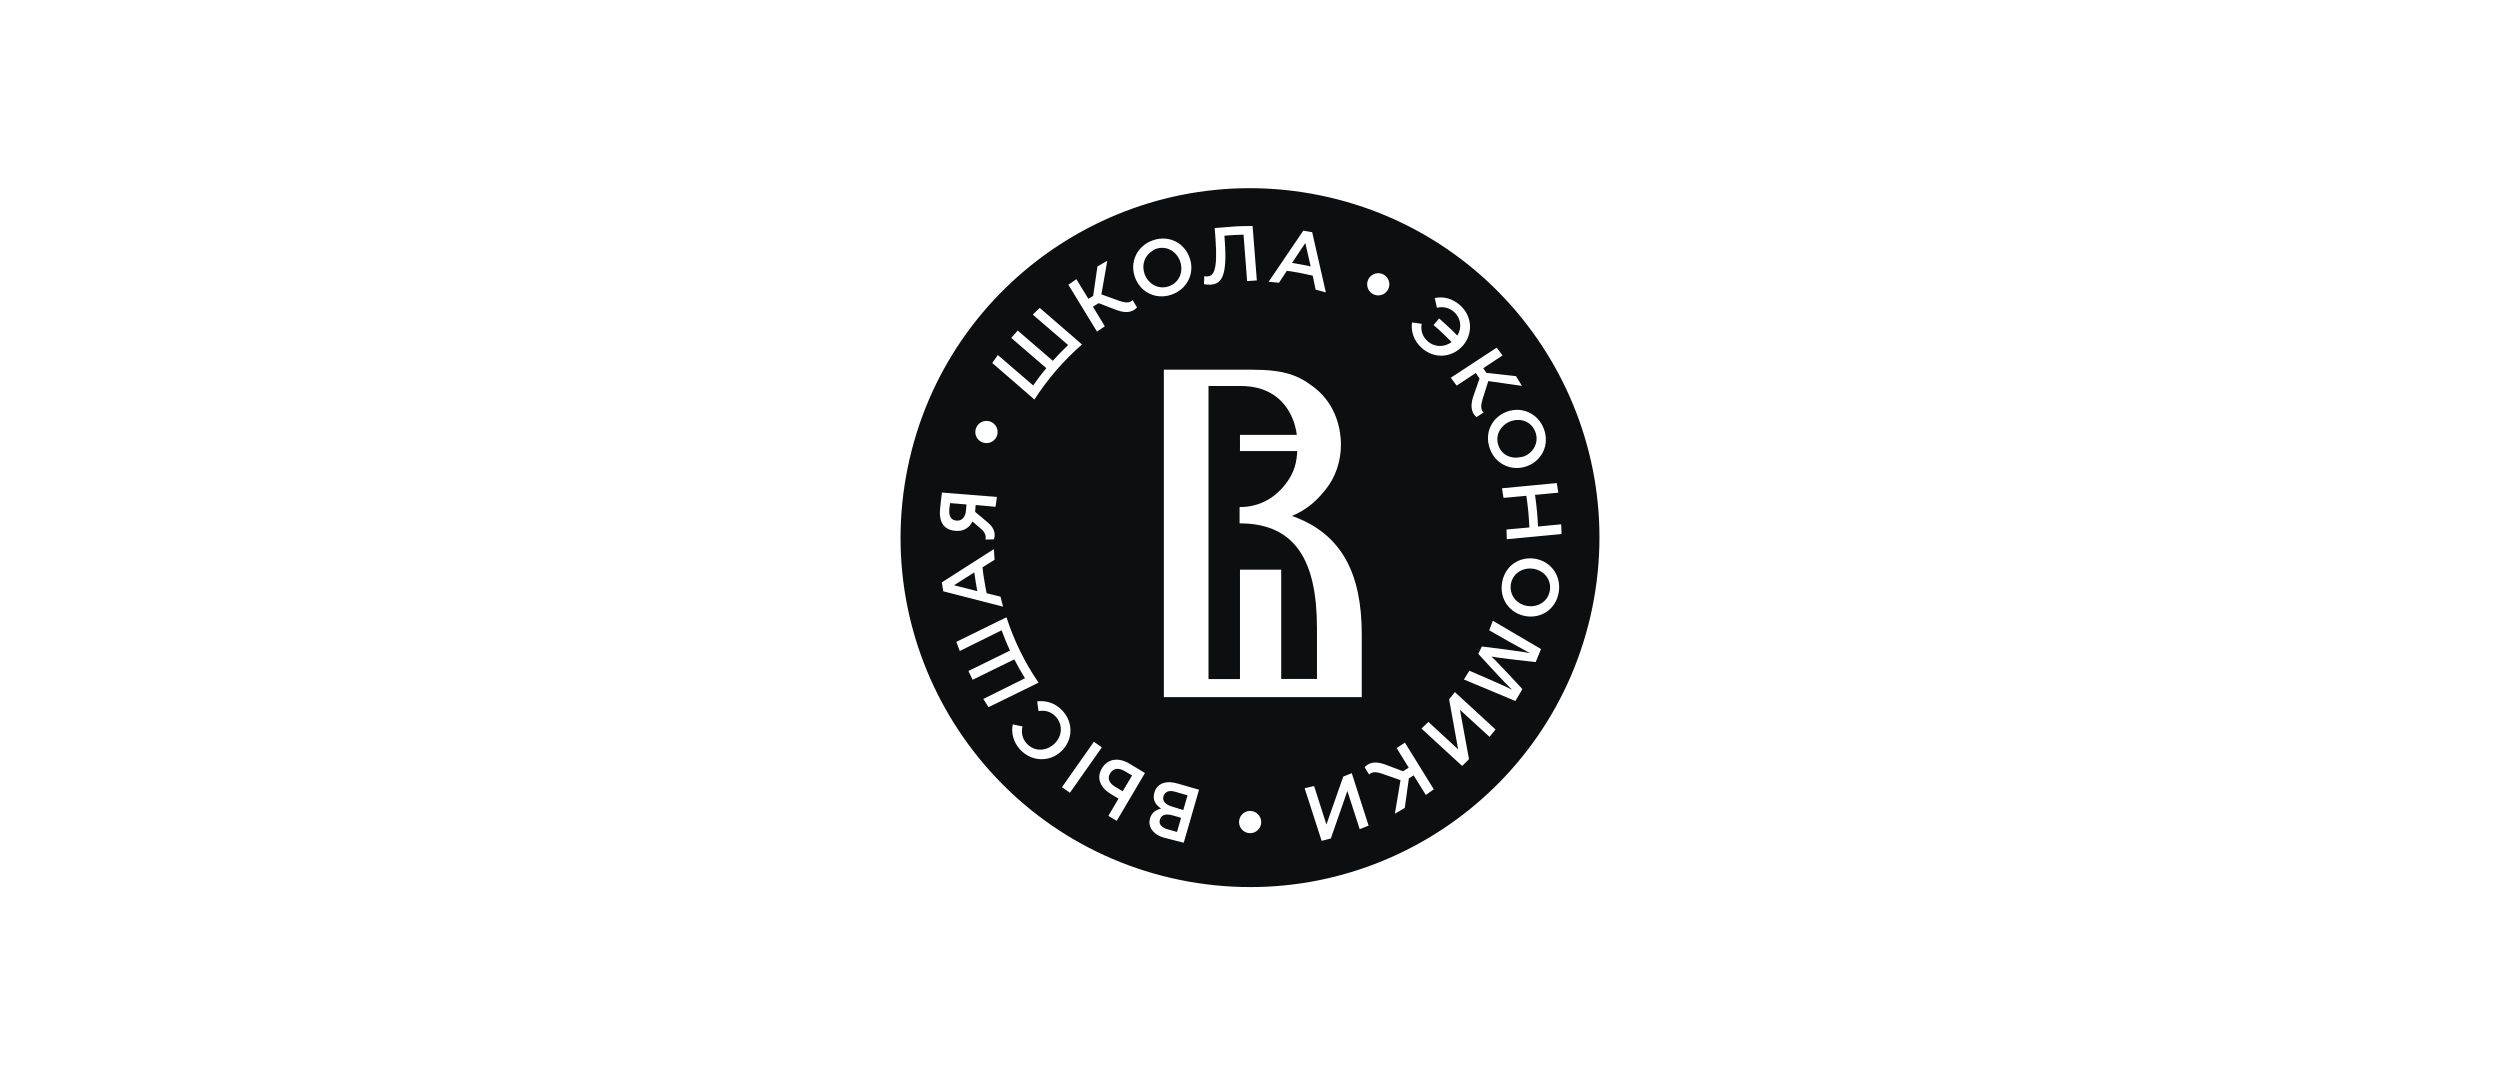 <svg width="186" height="80" viewBox="0 0 186 80" fill="none" xmlns="http://www.w3.org/2000/svg">
<path d="M67.537 34.773C70.424 20.71 84.165 11.65 98.228 14.537C112.29 17.424 121.35 31.165 118.464 45.228C115.576 59.29 101.835 68.35 87.772 65.463C73.71 62.576 64.65 48.835 67.537 34.773ZM87.661 58.308C86.795 58.043 86.102 58.246 85.888 58.959C85.725 59.509 85.969 59.867 86.387 60.163C86.05 60.234 85.704 60.408 85.561 60.887C85.48 61.161 85.51 61.405 85.632 61.629C85.795 61.925 86.112 62.18 86.561 62.312L88.069 62.7L89.209 58.756L87.661 58.308ZM99.939 57.778L98.685 61.346L97.769 58.48L97.065 58.644L98.329 62.559L99.013 62.385L100.244 58.847L101.162 61.691L101.824 61.427L100.571 57.523L99.939 57.778ZM93.01 60.334C92.551 60.334 92.185 60.703 92.185 61.162C92.185 61.62 92.552 61.987 93.01 61.987C93.468 61.987 93.834 61.62 93.835 61.162C93.835 60.714 93.468 60.334 93.01 60.334ZM86.887 60.602C86.988 60.602 87.09 60.622 87.201 60.652L87.874 60.845L87.567 61.897L86.844 61.691C86.396 61.559 86.203 61.294 86.294 60.988C86.314 60.917 86.345 60.855 86.376 60.805C86.488 60.652 86.663 60.591 86.887 60.602ZM84.002 56.799C83.177 56.32 82.391 56.465 81.974 57.178C81.557 57.891 81.862 58.603 82.656 59.082L83.218 59.418L82.464 60.702L83.084 61.07L85.186 57.512L84.002 56.799ZM103.912 55.658L104.811 57.116L104.383 57.381L103.168 56.922C102.557 56.678 101.956 56.607 101.528 57.085L101.864 57.626C102.068 57.402 102.395 57.412 102.863 57.575L104.198 58.043L103.779 60.54L104.514 60.112L104.82 57.912L105.176 57.688L106.083 59.144L106.675 58.727L104.524 55.25L103.912 55.658ZM87.15 58.857C87.252 58.857 87.365 58.878 87.477 58.919L88.353 59.173L88.037 60.265L87.223 60.019C86.673 59.856 86.469 59.581 86.561 59.245C86.642 58.971 86.855 58.837 87.15 58.857ZM79.011 58.566L79.603 58.98L81.978 55.603L81.385 55.188L79.011 58.566ZM83.044 57.207C83.227 57.176 83.442 57.238 83.677 57.37L84.227 57.696L83.532 58.868L82.993 58.553C82.525 58.278 82.371 57.92 82.585 57.554C82.707 57.35 82.861 57.238 83.044 57.207ZM107.814 52.032L108.486 55.752L106.276 53.712L105.756 54.203L108.783 56.985L109.294 56.485L108.62 52.807L110.821 54.822L111.27 54.273L108.243 51.49L107.814 52.032ZM77.166 52.185L77.268 52.908C77.726 52.817 78.205 52.937 78.552 53.324C79.112 53.926 79.02 54.813 78.429 55.353C77.828 55.904 76.961 55.934 76.4 55.333C76.054 54.966 75.962 54.486 76.074 54.048L75.351 53.895C75.218 54.527 75.391 55.22 75.9 55.77C76.767 56.698 78.093 56.699 78.939 55.914C79.805 55.109 79.907 53.814 79.051 52.876C78.521 52.306 77.818 52.093 77.166 52.185ZM74.272 46.224L71.152 47.752C71.234 47.976 71.315 48.2 71.406 48.435L74.517 46.895C74.71 47.404 74.913 47.914 75.147 48.403L72.05 49.922C72.152 50.146 72.263 50.361 72.365 50.574L75.465 49.057C75.709 49.535 75.974 50.004 76.259 50.462L73.161 52.002C73.283 52.206 73.415 52.41 73.548 52.613L77.268 50.79C76.238 49.292 75.443 47.66 74.883 45.928L74.272 46.224ZM110.799 46.895L112.247 47.722C112.736 47.997 113.318 48.311 113.798 48.576L113.788 48.587C113.268 48.465 110.249 48.099 110.249 48.099L109.985 48.648C109.997 48.661 112.066 50.932 112.463 51.278L112.453 51.298C111.953 51.043 111.361 50.788 110.872 50.574L109.322 49.901L108.914 50.555L112.747 52.154L113.267 51.268C113.242 51.241 111.337 49.167 110.983 48.873L110.994 48.852C111.449 48.953 114.207 49.255 114.255 49.26L114.652 48.291L111.065 46.182L110.799 46.895ZM86.59 51.867H101.314V47.191C101.314 42.718 99.865 39.711 96.126 38.387C97.298 37.898 98.024 37.155 98.492 36.584C99.389 35.545 99.766 34.28 99.766 33.078C99.766 32.11 99.499 30.174 97.798 28.84C96.626 27.933 95.597 27.505 93.122 27.505H86.59V51.867ZM92.326 28.718C93.233 28.718 94.599 28.922 95.567 30.124C96.066 30.735 96.382 31.54 96.483 32.355H92.254V33.559H96.514C96.483 34.332 96.32 35.198 95.567 36.114C94.895 36.95 93.803 37.725 92.254 37.725H92.225V38.937C96.362 38.937 97.982 41.69 97.982 46.724V50.513H95.322V42.382H92.254V50.523H89.912V28.718H92.326ZM114.233 41.575C113.073 41.372 111.972 42.076 111.759 43.329C111.534 44.583 112.34 45.633 113.491 45.837C114.652 46.041 115.752 45.336 115.967 44.083C116.18 42.83 115.375 41.769 114.233 41.575ZM70.073 43.329L70.175 43.991L74.629 45.134L74.435 44.39L73.406 44.136C73.335 43.82 73.283 43.493 73.232 43.177C73.171 42.861 73.13 42.534 73.1 42.208L73.996 41.648L73.945 40.853L70.073 43.329ZM112.623 42.912C112.93 42.454 113.511 42.218 114.103 42.32C114.907 42.463 115.446 43.146 115.305 43.951C115.273 44.155 115.194 44.339 115.091 44.491C114.785 44.95 114.205 45.185 113.613 45.083C112.91 44.961 112.411 44.419 112.391 43.746C112.391 43.655 112.389 43.553 112.41 43.452C112.44 43.249 112.522 43.065 112.623 42.912ZM72.488 42.585C72.519 42.819 72.549 43.055 72.59 43.289C72.63 43.523 72.671 43.748 72.712 43.981L70.98 43.543L72.488 42.585ZM70.082 36.645C70.041 36.871 69.951 37.773 69.94 37.898C69.838 39.029 70.388 39.446 71.102 39.497C71.805 39.558 72.203 39.131 72.346 38.795L73.069 39.417C73.263 39.59 73.395 39.916 73.314 40.141L73.936 40.13C74.088 39.794 74.007 39.304 73.519 38.897L72.549 38.082L72.59 37.572L74.068 37.705L74.17 36.971L70.082 36.645ZM111.748 36.328L111.86 37.043L113.542 36.889H113.561C113.622 37.276 113.665 37.674 113.705 38.061C113.745 38.448 113.764 38.846 113.785 39.243H113.766L112.084 39.395L112.105 40.119L116.18 39.732L116.151 39.009L114.439 39.172H114.429C114.408 38.775 114.387 38.388 114.346 37.991C114.305 37.604 114.265 37.206 114.204 36.818H114.214L115.937 36.656L115.825 35.941L111.748 36.328ZM71.908 37.532L71.866 38C71.836 38.418 71.591 38.775 71.163 38.734C70.837 38.704 70.584 38.51 70.624 37.919C70.644 37.787 70.655 37.624 70.686 37.431L71.908 37.532ZM114.867 31.916C114.419 30.724 113.195 30.225 112.105 30.632C111.005 31.04 110.412 32.203 110.85 33.395C111.289 34.588 112.523 35.087 113.613 34.68C114.714 34.272 115.305 33.108 114.867 31.916ZM112.38 31.348C112.757 31.205 113.155 31.215 113.491 31.348C113.816 31.49 114.09 31.754 114.233 32.141C114.519 32.905 114.101 33.691 113.348 33.967C113.276 33.997 113.206 33.987 113.145 34.007C112.452 34.17 111.748 33.874 111.493 33.171C111.31 32.692 111.411 32.203 111.697 31.847C111.738 31.786 111.799 31.734 111.85 31.684C111.86 31.673 111.871 31.652 111.881 31.642C111.912 31.612 111.952 31.592 111.992 31.561C112.034 31.531 112.075 31.498 112.116 31.468H112.124C112.206 31.417 112.289 31.378 112.38 31.348ZM73.476 31.316C73.017 31.275 72.619 31.602 72.568 32.061C72.518 32.519 72.855 32.915 73.314 32.966C73.772 33.006 74.169 32.681 74.221 32.223C74.261 31.764 73.934 31.366 73.476 31.316ZM107.937 28.105L108.375 28.688L109.801 27.75L110.078 28.167L109.648 29.39C109.424 30.011 109.366 30.614 109.854 31.032L110.383 30.685C110.158 30.491 110.16 30.165 110.303 29.697L110.73 28.352L113.236 28.709L112.788 27.985L110.586 27.739L110.354 27.393L111.79 26.444L111.352 25.865L107.937 28.105ZM77.358 22.909C77.185 23.072 77.003 23.235 76.84 23.408L79.468 25.67C79.07 26.047 78.695 26.435 78.328 26.843L75.719 24.591C75.556 24.774 75.401 24.958 75.238 25.142L77.848 27.393C77.501 27.8 77.176 28.229 76.87 28.677L74.24 26.415C74.098 26.608 73.966 26.812 73.823 27.005L76.451 29.28L76.961 29.729C77.939 28.2 79.132 26.822 80.498 25.63L79.988 25.182L77.358 22.909ZM108.642 22.717C108.071 22.207 107.388 22.032 106.746 22.175L106.908 22.898C107.346 22.787 107.815 22.88 108.192 23.216C108.711 23.695 108.773 24.397 108.426 24.968C108.12 24.652 107.805 24.346 107.48 24.061C107.348 23.938 107.204 23.817 107.072 23.694L106.652 24.183C106.785 24.295 106.917 24.418 107.05 24.53C107.376 24.826 107.693 25.132 107.998 25.448C107.459 25.845 106.734 25.855 106.204 25.376C105.817 25.03 105.685 24.55 105.776 24.092L105.054 23.99C104.961 24.652 105.186 25.356 105.766 25.876C106.704 26.732 108.009 26.619 108.805 25.753C109.588 24.897 109.579 23.573 108.642 22.717ZM81.649 19.822L81.332 22.014L80.977 22.236L80.08 20.77L79.487 21.186L81.618 24.674L82.199 24.276L81.314 22.818L81.74 22.554L82.953 23.021C83.564 23.266 84.167 23.348 84.595 22.869L84.267 22.329C84.063 22.553 83.737 22.543 83.269 22.38L81.943 21.902L82.382 19.403L81.649 19.822ZM88.526 19.232C88.159 18.11 87.028 17.468 85.815 17.865C84.613 18.263 84.052 19.466 84.419 20.566C84.786 21.687 85.929 22.329 87.132 21.932C88.334 21.534 88.893 20.332 88.526 19.232ZM102.914 20.412C102.507 20.208 102.007 20.373 101.803 20.78C101.6 21.188 101.762 21.688 102.169 21.892C102.577 22.095 103.076 21.931 103.28 21.523C103.484 21.116 103.322 20.616 102.914 20.412ZM94.385 20.965L95.159 21.034L95.741 20.148C96.067 20.188 96.382 20.242 96.708 20.303C97.024 20.364 97.351 20.434 97.667 20.506L97.88 21.544L98.644 21.758L97.626 17.274L96.964 17.162L94.385 20.965ZM86.019 18.509C86.803 18.254 87.558 18.712 87.814 19.476C87.936 19.863 87.915 20.26 87.763 20.586C87.61 20.912 87.335 21.177 86.938 21.31C86.153 21.564 85.397 21.107 85.143 20.343C84.939 19.701 85.154 19.058 85.674 18.712C85.785 18.631 85.887 18.55 86.019 18.509ZM93.193 16.816C92.806 16.816 92.409 16.817 92.022 16.837L90.473 16.959C90.442 16.959 90.402 16.968 90.371 16.968L90.422 17.611L90.433 17.773C90.616 20.24 90.247 20.536 89.829 20.566C89.738 20.576 89.648 20.566 89.597 20.546L89.575 21.146C89.687 21.167 89.923 21.189 90.086 21.179C90.88 21.117 91.318 20.555 91.124 17.936L91.095 17.539C91.166 17.529 91.237 17.53 91.298 17.52C91.705 17.489 92.113 17.469 92.52 17.459L92.785 20.914L93.509 20.863L93.193 16.816ZM97.515 19.822C97.28 19.771 97.055 19.721 96.82 19.681C96.586 19.64 96.362 19.598 96.128 19.558L97.116 18.079L97.515 19.822Z" fill="#0D0E10"/>
</svg>
